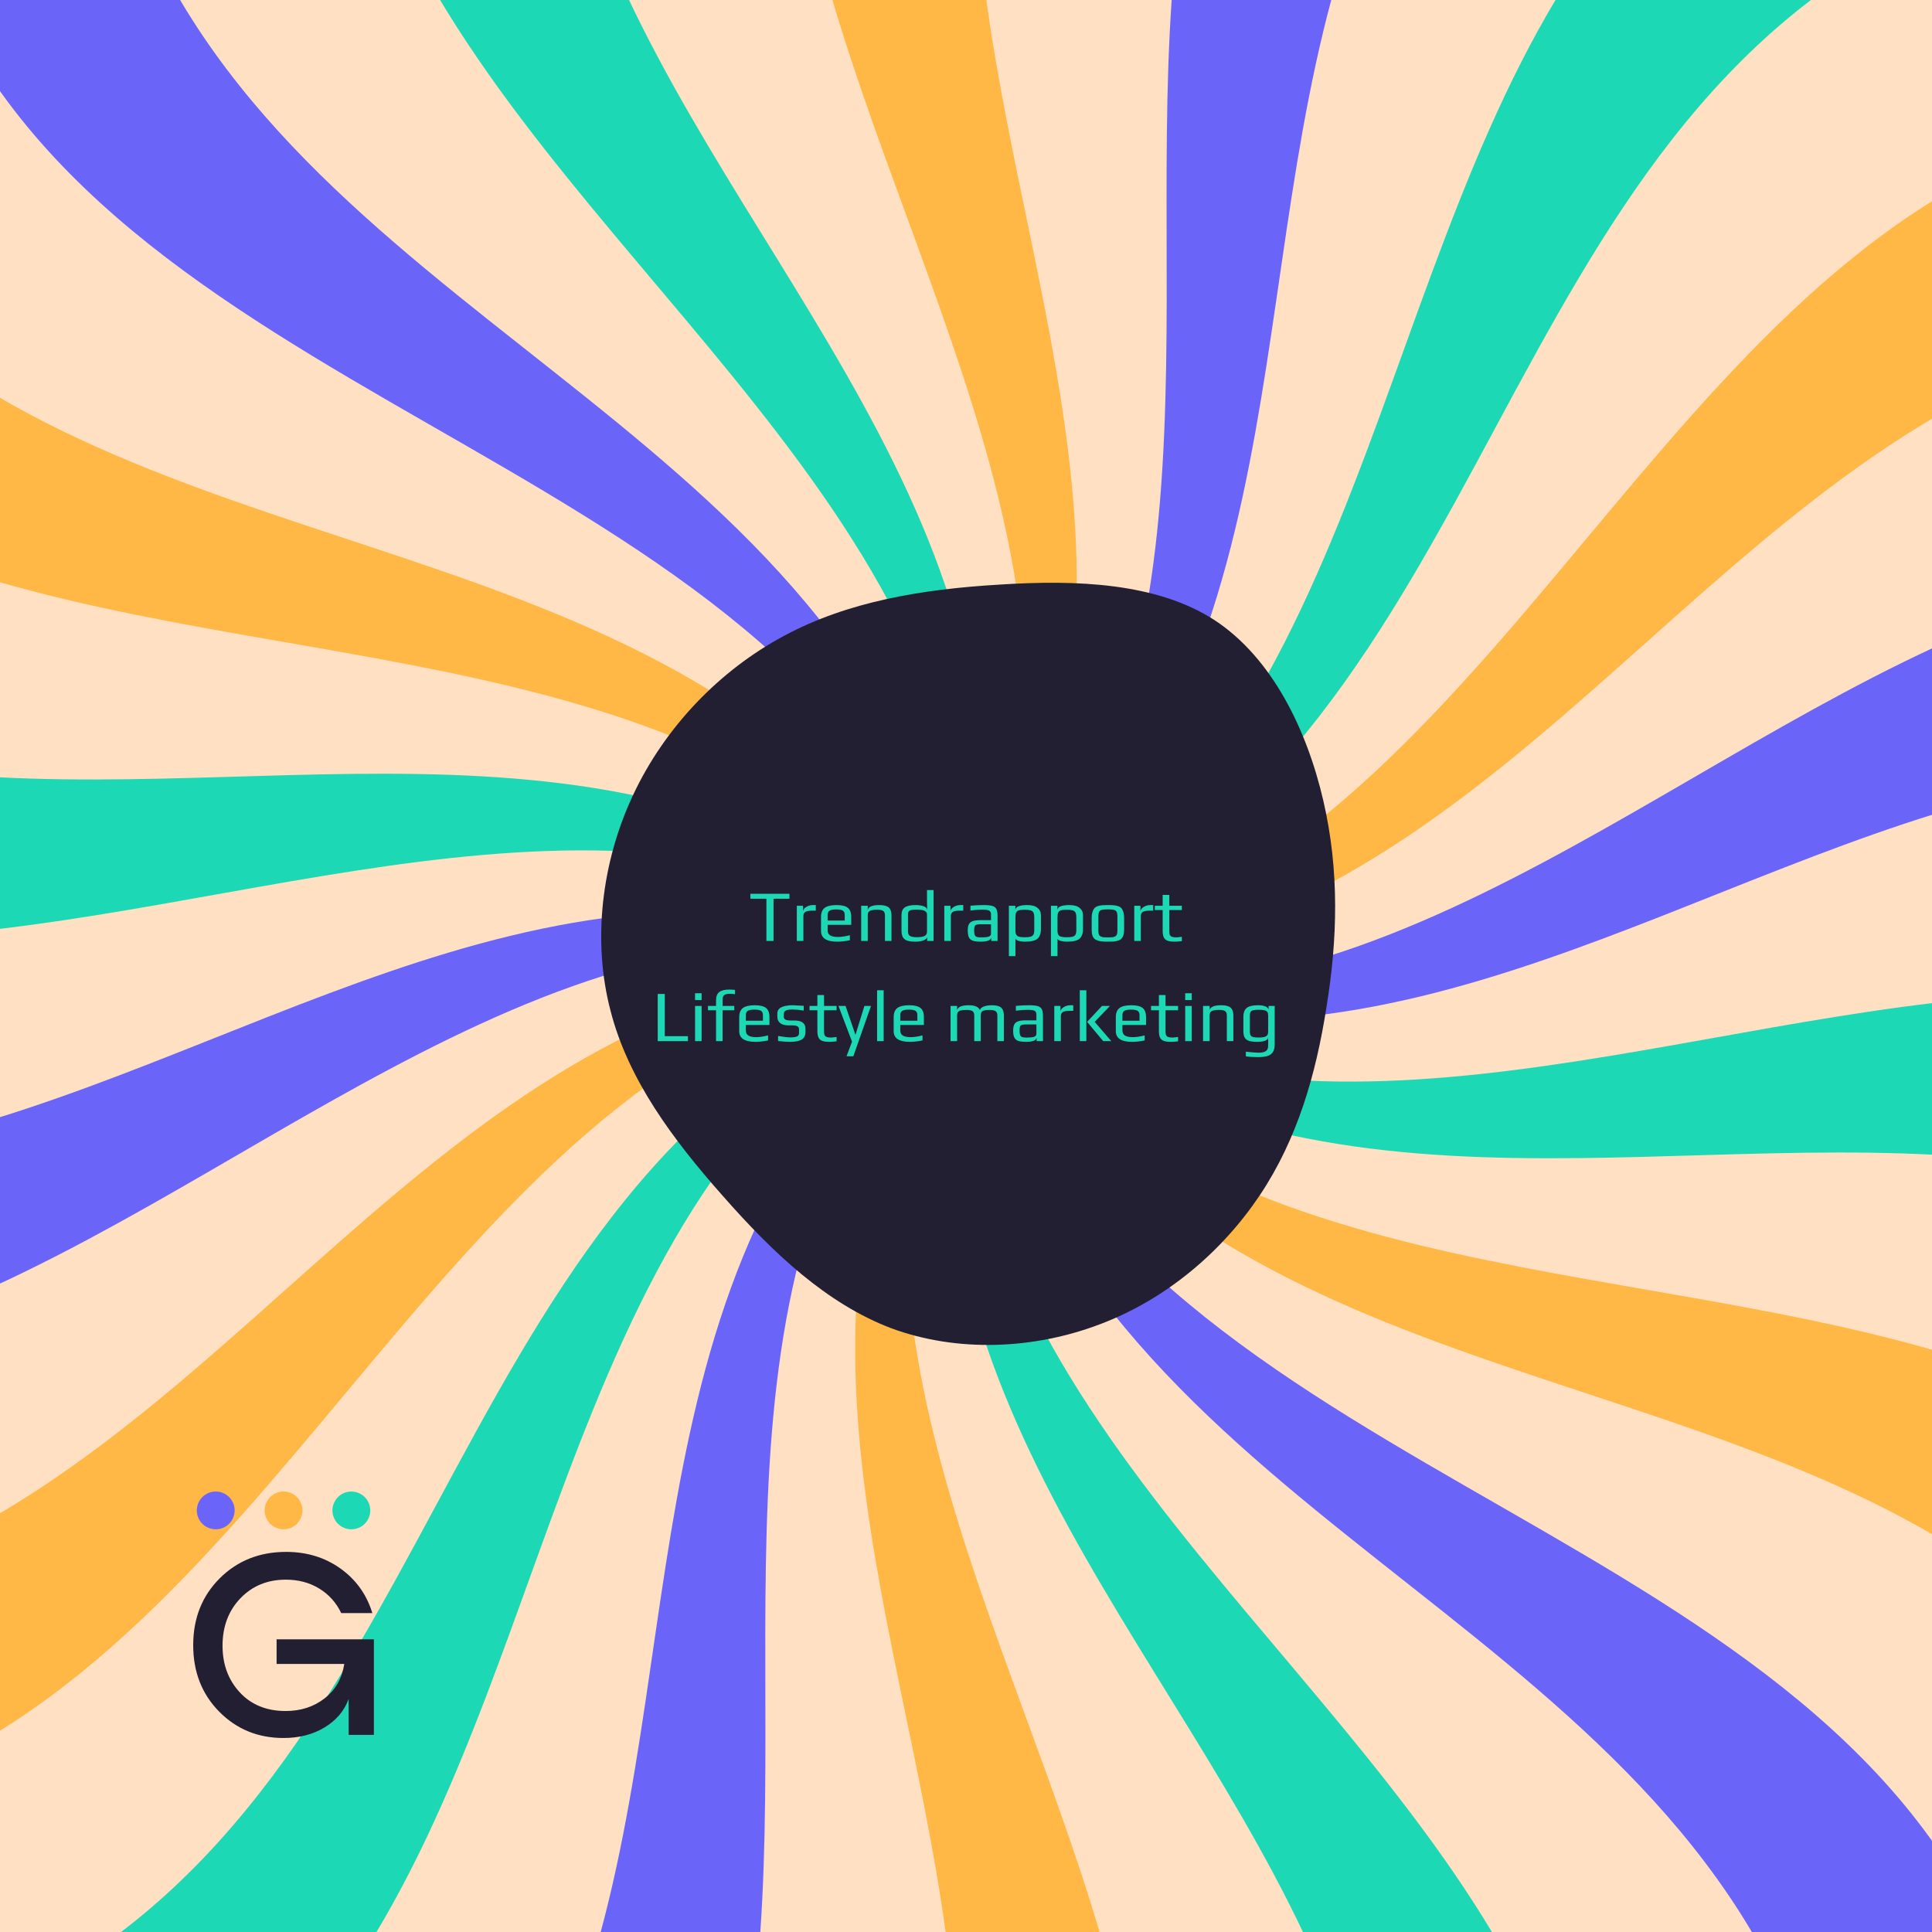 <svg xmlns="http://www.w3.org/2000/svg" xmlns:xlink="http://www.w3.org/1999/xlink" width="1080" zoomAndPan="magnify" viewBox="0 0 810 810" height="1080" preserveAspectRatio="xMidYMid meet" version="1.0"><defs><g/><clipPath id="818f0be1ce"><path d="M 81 650 L 156.75 650 L 156.75 728.746 L 81 728.746 Z M 81 650 " clip-rule="nonzero"/></clipPath><clipPath id="06e49616c6"><path d="M 82 625.246 L 99 625.246 L 99 642 L 82 642 Z M 82 625.246 " clip-rule="nonzero"/></clipPath><clipPath id="7f9ce2aae8"><path d="M 110 625.246 L 127 625.246 L 127 642 L 110 642 Z M 110 625.246 " clip-rule="nonzero"/></clipPath><clipPath id="f624ca7896"><path d="M 139 625.246 L 156 625.246 L 156 642 L 139 642 Z M 139 625.246 " clip-rule="nonzero"/></clipPath></defs><rect x="-81" width="972" fill="#ffffff" y="-81" height="972" fill-opacity="1"/><rect x="-81" width="972" fill="#ffffff" y="-81" height="972" fill-opacity="1"/><rect x="-81" width="972" fill="#ffe0c2" y="-81" height="972" fill-opacity="1"/><path fill="#6a64f9" d="M 562.133 -13.941 C 518.781 128.984 547.621 298.188 405.016 405 C 518.867 296.207 479.082 131.48 492.34 -13.941 Z M 562.133 -13.941 " fill-opacity="1" fill-rule="nonzero"/><path fill="#6a64f9" d="M 317.656 823.938 L 247.863 823.938 C 291.215 681.012 262.375 511.812 404.98 405 C 291.129 513.789 330.914 678.516 317.656 823.938 Z M 317.656 823.938 " fill-opacity="1" fill-rule="nonzero"/><path fill="#1dd8b4" d="M 779.328 -13.941 C 612.926 90.777 619.043 340.266 405.016 405.016 C 570.277 332.473 571.031 121.863 660.922 -13.941 Z M 779.328 -13.941 " fill-opacity="1" fill-rule="nonzero"/><path fill="#1dd8b4" d="M 404.98 404.98 C 239.719 477.523 238.965 688.133 149.078 823.938 L 30.668 823.938 C 197.07 719.219 190.953 469.734 404.98 404.98 Z M 404.98 404.98 " fill-opacity="1" fill-rule="nonzero"/><path fill="#ffb845" d="M 823.938 76.266 L 823.938 167.727 C 682.234 243.254 596.438 415.605 405.016 405.016 C 600.609 392.363 669.566 160.336 823.938 76.266 Z M 823.938 76.266 " fill-opacity="1" fill-rule="nonzero"/><path fill="#ffb845" d="M 404.98 404.98 C 209.387 417.633 140.43 649.66 -13.941 733.73 L -13.941 642.27 C 127.762 566.742 213.559 394.391 404.98 404.98 Z M 404.98 404.98 " fill-opacity="1" fill-rule="nonzero"/><path fill="#6a64f9" d="M 823.938 265.594 L 823.938 337.449 C 687.195 376.375 560.34 471.477 405.016 405.016 C 560.895 450.578 686.559 324.914 823.938 265.594 Z M 823.938 265.594 " fill-opacity="1" fill-rule="nonzero"/><path fill="#6a64f9" d="M 404.98 404.98 C 249.102 359.418 123.438 485.082 -13.941 544.406 L -13.941 472.547 C 122.801 433.621 249.656 338.52 404.98 404.98 Z M 404.98 404.98 " fill-opacity="1" fill-rule="nonzero"/><path fill="#1dd8b4" d="M 823.938 419.059 L 823.938 484.98 C 681.5 474.141 528.871 521.195 405.016 405.016 C 529.375 496.359 680.996 433.117 823.938 419.059 Z M 823.938 419.059 " fill-opacity="1" fill-rule="nonzero"/><path fill="#1dd8b4" d="M 404.98 404.98 C 280.625 313.637 129 376.879 -13.941 390.938 L -13.941 325.016 C 128.5 335.855 281.125 288.801 404.98 404.98 Z M 404.98 404.98 " fill-opacity="1" fill-rule="nonzero"/><path fill="#ffb845" d="M 823.938 570.094 L 823.938 651.688 C 687.449 563.977 492.355 577.77 404.98 405.016 C 496.879 542.777 679.152 523.977 823.938 570.094 Z M 823.938 570.094 " fill-opacity="1" fill-rule="nonzero"/><path fill="#ffb845" d="M 405.016 404.98 C 313.117 267.219 130.844 286.02 -13.941 239.902 L -13.941 158.309 C 122.551 246.02 317.641 232.227 405.016 404.98 Z M 405.016 404.98 " fill-opacity="1" fill-rule="nonzero"/><path fill="#6a64f9" d="M 823.938 793.641 L 823.938 823.938 L 742.195 823.938 C 657.754 660.82 430.453 617.602 404.98 405.016 C 454.918 609.844 729.324 626.301 823.938 793.641 Z M 823.938 793.641 " fill-opacity="1" fill-rule="nonzero"/><path fill="#6a64f9" d="M 405.016 404.98 C 355.078 200.152 80.672 183.699 -13.941 16.355 L -13.941 -13.941 L 67.801 -13.941 C 152.242 149.176 379.543 192.395 405.016 404.98 Z M 405.016 404.98 " fill-opacity="1" fill-rule="nonzero"/><path fill="#1dd8b4" d="M 633.488 823.938 L 552.617 823.938 C 493.344 687.949 364.695 577.234 404.98 405.016 C 385.742 579.379 557.141 684.363 633.488 823.938 Z M 633.488 823.938 " fill-opacity="1" fill-rule="nonzero"/><path fill="#1dd8b4" d="M 405.016 404.98 C 424.254 230.617 252.855 125.633 176.508 -13.941 L 257.383 -13.941 C 316.652 122.047 445.301 232.766 405.016 404.98 Z M 405.016 404.98 " fill-opacity="1" fill-rule="nonzero"/><path fill="#ffb845" d="M 464.973 823.938 L 398.195 823.938 C 382.391 684.297 313.703 544.656 404.98 405.016 C 335.973 544.656 426.918 684.297 464.973 823.938 Z M 464.973 823.938 " fill-opacity="1" fill-rule="nonzero"/><path fill="#ffb845" d="M 405.016 404.98 C 474.023 265.34 383.078 125.699 345.023 -13.941 L 411.801 -13.941 C 427.605 125.699 496.293 265.34 405.016 404.98 Z M 405.016 404.98 " fill-opacity="1" fill-rule="nonzero"/><path fill="#221f33" d="M 509.125 259.941 C 533.301 275.742 547.961 306.012 554.812 335.707 C 561.664 365.215 560.715 394.148 556.145 422.133 C 551.766 450.309 543.961 477.527 528.16 501.133 C 512.363 524.738 488.945 544.727 461.152 555.199 C 433.168 565.859 401.188 567 373.777 556.91 C 346.555 546.633 323.902 525.121 303.152 501.516 C 282.402 478.102 263.363 452.781 255.941 423.656 C 248.324 394.531 252.133 361.598 265.457 333.234 C 278.785 304.867 301.629 281.074 328.66 266.605 C 355.5 252.137 386.723 246.996 419.082 245.094 C 451.445 243 484.949 244.332 509.125 259.941 Z M 509.125 259.941 " fill-opacity="1" fill-rule="nonzero"/><g clip-path="url(#818f0be1ce)"><path fill="#221f33" d="M 115.961 687.281 L 115.961 697.625 L 144.344 697.625 C 143.402 703.66 140.676 708.453 136.141 712.008 C 131.609 715.566 126.141 717.348 119.742 717.348 C 111.754 717.348 105.344 714.738 100.531 709.531 C 95.707 704.32 93.301 697.797 93.301 689.973 C 93.301 681.926 95.801 675.297 100.797 670.09 C 105.801 664.879 112.148 662.277 119.848 662.277 C 125.094 662.277 129.758 663.512 133.82 665.992 C 137.879 668.473 140.965 671.902 143.051 676.285 L 156.105 676.285 C 153.727 668.52 149.285 662.309 142.777 657.637 C 136.262 652.973 128.656 650.637 119.953 650.637 C 108.805 650.637 99.527 654.336 92.109 661.73 C 84.699 669.133 81 678.477 81 689.75 C 81 700.961 84.637 710.25 91.895 717.613 C 99.164 724.977 108.152 728.664 118.875 728.664 C 125.496 728.664 131.254 727.168 136.141 724.188 C 141.031 721.207 144.379 717.234 146.172 712.273 L 146.172 727.367 L 156.75 727.367 L 156.75 687.281 Z M 115.961 687.281 " fill-opacity="1" fill-rule="nonzero"/></g><g clip-path="url(#06e49616c6)"><path fill="#6a64f9" d="M 98.379 633.25 C 98.379 633.77 98.328 634.285 98.227 634.793 C 98.125 635.305 97.973 635.801 97.773 636.281 C 97.574 636.762 97.332 637.219 97.043 637.648 C 96.75 638.082 96.422 638.484 96.055 638.852 C 95.688 639.219 95.285 639.547 94.852 639.836 C 94.418 640.125 93.961 640.367 93.48 640.566 C 93 640.766 92.504 640.918 91.992 641.02 C 91.484 641.121 90.969 641.172 90.445 641.172 C 89.926 641.172 89.41 641.121 88.898 641.02 C 88.387 640.918 87.891 640.766 87.41 640.566 C 86.93 640.367 86.473 640.125 86.039 639.836 C 85.605 639.547 85.207 639.219 84.836 638.852 C 84.469 638.484 84.141 638.082 83.852 637.648 C 83.562 637.219 83.316 636.762 83.117 636.281 C 82.918 635.801 82.77 635.305 82.668 634.793 C 82.566 634.285 82.516 633.77 82.516 633.25 C 82.516 632.73 82.566 632.215 82.668 631.703 C 82.77 631.195 82.918 630.699 83.117 630.219 C 83.316 629.738 83.562 629.281 83.852 628.848 C 84.141 628.414 84.469 628.016 84.836 627.648 C 85.207 627.281 85.605 626.953 86.039 626.664 C 86.473 626.375 86.93 626.129 87.41 625.93 C 87.891 625.73 88.387 625.582 88.898 625.48 C 89.41 625.379 89.926 625.328 90.445 625.328 C 90.969 625.328 91.484 625.379 91.992 625.48 C 92.504 625.582 93 625.73 93.48 625.93 C 93.961 626.129 94.418 626.375 94.852 626.664 C 95.285 626.953 95.688 627.281 96.055 627.648 C 96.422 628.016 96.75 628.414 97.043 628.848 C 97.332 629.281 97.574 629.738 97.773 630.219 C 97.973 630.699 98.125 631.195 98.227 631.703 C 98.328 632.215 98.379 632.73 98.379 633.25 Z M 98.379 633.25 " fill-opacity="1" fill-rule="nonzero"/></g><g clip-path="url(#7f9ce2aae8)"><path fill="#ffb845" d="M 126.805 633.25 C 126.805 633.77 126.754 634.285 126.652 634.793 C 126.551 635.305 126.402 635.801 126.203 636.281 C 126.004 636.762 125.758 637.219 125.469 637.648 C 125.18 638.082 124.852 638.484 124.484 638.852 C 124.113 639.219 123.715 639.547 123.281 639.836 C 122.848 640.125 122.391 640.367 121.91 640.566 C 121.43 640.766 120.934 640.918 120.422 641.02 C 119.91 641.121 119.395 641.172 118.875 641.172 C 118.355 641.172 117.84 641.121 117.328 641.02 C 116.816 640.918 116.32 640.766 115.84 640.566 C 115.359 640.367 114.902 640.125 114.469 639.836 C 114.035 639.547 113.633 639.219 113.266 638.852 C 112.898 638.484 112.57 638.082 112.281 637.648 C 111.992 637.219 111.746 636.762 111.547 636.281 C 111.348 635.801 111.195 635.305 111.094 634.793 C 110.992 634.285 110.941 633.77 110.941 633.25 C 110.941 632.73 110.992 632.215 111.094 631.703 C 111.195 631.195 111.348 630.699 111.547 630.219 C 111.746 629.738 111.992 629.281 112.281 628.848 C 112.57 628.414 112.898 628.016 113.266 627.648 C 113.633 627.281 114.035 626.953 114.469 626.664 C 114.902 626.375 115.359 626.129 115.84 625.93 C 116.32 625.73 116.816 625.582 117.328 625.48 C 117.84 625.379 118.355 625.328 118.875 625.328 C 119.395 625.328 119.91 625.379 120.422 625.48 C 120.934 625.582 121.43 625.73 121.91 625.93 C 122.391 626.129 122.848 626.375 123.281 626.664 C 123.715 626.953 124.113 627.281 124.484 627.648 C 124.852 628.016 125.18 628.414 125.469 628.848 C 125.758 629.281 126.004 629.738 126.203 630.219 C 126.402 630.699 126.551 631.195 126.652 631.703 C 126.754 632.215 126.805 632.73 126.805 633.25 Z M 126.805 633.25 " fill-opacity="1" fill-rule="nonzero"/></g><g clip-path="url(#f624ca7896)"><path fill="#1dd8b4" d="M 155.234 633.25 C 155.234 633.77 155.184 634.285 155.082 634.793 C 154.98 635.305 154.832 635.801 154.633 636.281 C 154.434 636.762 154.188 637.219 153.898 637.648 C 153.609 638.082 153.281 638.484 152.914 638.852 C 152.543 639.219 152.145 639.547 151.711 639.836 C 151.277 640.125 150.82 640.367 150.34 640.566 C 149.859 640.766 149.363 640.918 148.852 641.02 C 148.34 641.121 147.824 641.172 147.305 641.172 C 146.781 641.172 146.266 641.121 145.758 641.02 C 145.246 640.918 144.75 640.766 144.27 640.566 C 143.789 640.367 143.332 640.125 142.898 639.836 C 142.465 639.547 142.062 639.219 141.695 638.852 C 141.328 638.484 141 638.082 140.707 637.648 C 140.418 637.219 140.176 636.762 139.977 636.281 C 139.777 635.801 139.625 635.305 139.523 634.793 C 139.422 634.285 139.371 633.77 139.371 633.25 C 139.371 632.73 139.422 632.215 139.523 631.703 C 139.625 631.195 139.777 630.699 139.977 630.219 C 140.176 629.738 140.418 629.281 140.707 628.848 C 141 628.414 141.328 628.016 141.695 627.648 C 142.062 627.281 142.465 626.953 142.898 626.664 C 143.332 626.375 143.789 626.129 144.27 625.93 C 144.75 625.73 145.246 625.582 145.758 625.48 C 146.266 625.379 146.781 625.328 147.305 625.328 C 147.824 625.328 148.34 625.379 148.852 625.48 C 149.363 625.582 149.859 625.73 150.34 625.93 C 150.82 626.129 151.277 626.375 151.711 626.664 C 152.145 626.953 152.543 627.281 152.914 627.648 C 153.281 628.016 153.609 628.414 153.898 628.848 C 154.188 629.281 154.434 629.738 154.633 630.219 C 154.832 630.699 154.98 631.195 155.082 631.703 C 155.184 632.215 155.234 632.73 155.234 633.25 Z M 155.234 633.25 " fill-opacity="1" fill-rule="nonzero"/></g><g fill="#1dd8b4" fill-opacity="1"><g transform="translate(313.879, 394.5)"><g><path d="M 7.438 -17.703 L 0.734 -17.703 L 0.734 -19.781 L 17.094 -19.781 L 17.094 -17.703 L 10.422 -17.703 L 10.422 0 L 7.438 0 Z M 7.438 -17.703 "/></g></g></g><g fill="#1dd8b4" fill-opacity="1"><g transform="translate(331.696, 394.5)"><g><path d="M 2.375 -14.75 L 4.969 -14.75 L 4.969 -12.344 C 4.969 -12.812 5.172 -13.254 5.578 -13.672 C 5.984 -14.086 6.5 -14.422 7.125 -14.672 C 7.758 -14.922 8.379 -15.047 8.984 -15.047 L 10.328 -15.047 L 10.328 -12.703 L 8.812 -12.703 C 7.508 -12.703 6.566 -12.535 5.984 -12.203 C 5.41 -11.867 5.125 -11.266 5.125 -10.391 L 5.125 0 L 2.375 0 Z M 2.375 -14.75 "/></g></g></g><g fill="#1dd8b4" fill-opacity="1"><g transform="translate(342.386, 394.5)"><g><path d="M 8.594 0.297 C 4.082 0.297 1.828 -1.203 1.828 -4.203 L 1.828 -10.031 C 1.828 -11.812 2.336 -13.094 3.359 -13.875 C 4.391 -14.656 6.051 -15.047 8.344 -15.047 C 10.52 -15.047 12.086 -14.672 13.047 -13.922 C 14.016 -13.172 14.5 -11.875 14.5 -10.031 L 14.5 -6.766 L 4.594 -6.766 L 4.594 -4.547 C 4.594 -3.523 4.945 -2.789 5.656 -2.344 C 6.375 -1.895 7.473 -1.672 8.953 -1.672 C 10.359 -1.672 12.016 -1.914 13.922 -2.406 L 13.922 -0.297 C 12.055 0.098 10.281 0.297 8.594 0.297 Z M 11.766 -8.562 L 11.766 -10.875 C 11.766 -11.77 11.492 -12.383 10.953 -12.719 C 10.41 -13.051 9.492 -13.219 8.203 -13.219 C 6.941 -13.219 6.023 -13.051 5.453 -12.719 C 4.879 -12.383 4.594 -11.77 4.594 -10.875 L 4.594 -8.562 Z M 11.766 -8.562 "/></g></g></g><g fill="#1dd8b4" fill-opacity="1"><g transform="translate(358.681, 394.5)"><g><path d="M 2.375 -14.75 L 5.125 -14.75 L 5.125 -12.953 C 5.406 -14.348 7.02 -15.047 9.969 -15.047 C 11.852 -15.047 13.176 -14.707 13.938 -14.031 C 14.695 -13.352 15.078 -12.281 15.078 -10.812 L 15.078 0 L 12.344 0 L 12.344 -10.656 C 12.344 -11.051 12.312 -11.367 12.25 -11.609 C 12.188 -11.848 12.062 -12.094 11.875 -12.344 C 11.469 -12.844 10.566 -13.094 9.172 -13.094 C 8.098 -13.094 7.27 -13.016 6.688 -12.859 C 6.102 -12.711 5.695 -12.469 5.469 -12.125 C 5.238 -11.781 5.125 -11.289 5.125 -10.656 L 5.125 0 L 2.375 0 Z M 2.375 -14.75 "/></g></g></g><g fill="#1dd8b4" fill-opacity="1"><g transform="translate(376.133, 394.5)"><g><path d="M 7.641 0.297 C 6.18 0.297 5.035 0.148 4.203 -0.141 C 3.367 -0.43 2.766 -0.91 2.391 -1.578 C 2.016 -2.254 1.828 -3.191 1.828 -4.391 L 1.828 -10.875 C 1.828 -12.352 2.285 -13.414 3.203 -14.062 C 4.129 -14.719 5.66 -15.047 7.797 -15.047 C 9.078 -15.047 10.176 -14.883 11.094 -14.562 C 12.02 -14.238 12.492 -13.77 12.516 -13.156 L 12.578 -13.156 L 12.516 -16.906 L 12.516 -21.328 L 15.266 -21.328 L 15.266 0 L 12.578 0 L 12.578 -1.734 C 12.578 -1.18 12.141 -0.711 11.266 -0.328 C 10.398 0.086 9.191 0.297 7.641 0.297 Z M 8.219 -1.578 C 9.75 -1.578 10.848 -1.75 11.516 -2.094 C 12.18 -2.445 12.516 -3.039 12.516 -3.875 L 12.516 -11.156 C 12.516 -12.469 11.164 -13.125 8.469 -13.125 C 6.844 -13.125 5.785 -13.004 5.297 -12.766 C 4.797 -12.523 4.547 -11.988 4.547 -11.156 L 4.547 -3.875 C 4.547 -3.039 4.82 -2.445 5.375 -2.094 C 5.938 -1.75 6.883 -1.578 8.219 -1.578 Z M 8.219 -1.578 "/></g></g></g><g fill="#1dd8b4" fill-opacity="1"><g transform="translate(393.524, 394.5)"><g><path d="M 2.375 -14.75 L 4.969 -14.75 L 4.969 -12.344 C 4.969 -12.812 5.172 -13.254 5.578 -13.672 C 5.984 -14.086 6.5 -14.422 7.125 -14.672 C 7.758 -14.922 8.379 -15.047 8.984 -15.047 L 10.328 -15.047 L 10.328 -12.703 L 8.812 -12.703 C 7.508 -12.703 6.566 -12.535 5.984 -12.203 C 5.41 -11.867 5.125 -11.266 5.125 -10.391 L 5.125 0 L 2.375 0 Z M 2.375 -14.75 "/></g></g></g><g fill="#1dd8b4" fill-opacity="1"><g transform="translate(404.214, 394.5)"><g><path d="M 6.922 0.297 C 5.516 0.297 4.43 0.164 3.672 -0.094 C 2.91 -0.352 2.359 -0.816 2.016 -1.484 C 1.68 -2.16 1.516 -3.129 1.516 -4.391 C 1.516 -5.504 1.672 -6.367 1.984 -6.984 C 2.305 -7.609 2.848 -8.051 3.609 -8.312 C 4.367 -8.582 5.453 -8.719 6.859 -8.719 L 11.266 -8.719 L 11.266 -11.062 C 11.266 -11.602 11.16 -12.02 10.953 -12.312 C 10.742 -12.613 10.391 -12.82 9.891 -12.938 C 9.391 -13.062 8.66 -13.125 7.703 -13.125 C 6.18 -13.125 4.5 -13.004 2.656 -12.766 L 2.656 -14.781 C 4.664 -14.957 6.484 -15.047 8.109 -15.047 C 9.805 -15.047 11.062 -14.922 11.875 -14.672 C 12.688 -14.422 13.242 -13.977 13.547 -13.344 C 13.859 -12.719 14.016 -11.742 14.016 -10.422 L 14.016 0 L 11.359 0 L 11.359 -1.406 C 11.141 -0.27 9.66 0.297 6.922 0.297 Z M 7.375 -1.5 C 8.363 -1.5 9.207 -1.566 9.906 -1.703 C 10.812 -1.891 11.266 -2.316 11.266 -2.984 L 11.266 -7 L 7.031 -7 C 6.164 -7 5.535 -6.93 5.141 -6.797 C 4.754 -6.672 4.5 -6.426 4.375 -6.062 C 4.258 -5.695 4.203 -5.109 4.203 -4.297 C 4.203 -3.566 4.27 -3.004 4.406 -2.609 C 4.551 -2.211 4.805 -1.926 5.172 -1.75 C 5.547 -1.582 6.098 -1.5 6.828 -1.5 Z M 7.375 -1.5 "/></g></g></g><g fill="#1dd8b4" fill-opacity="1"><g transform="translate(420.6, 394.5)"><g><path d="M 2.375 -14.75 L 5.094 -14.75 L 5.094 -13.156 L 5.125 -13.156 C 5.344 -14.414 7.016 -15.047 10.141 -15.047 C 12.016 -15.047 13.426 -14.656 14.375 -13.875 C 15.332 -13.094 15.812 -12.094 15.812 -10.875 L 15.812 -4.812 C 15.812 -3.938 15.68 -3.172 15.422 -2.516 C 15.172 -1.867 14.844 -1.363 14.438 -1 C 14.07 -0.656 13.566 -0.379 12.922 -0.172 C 12.285 0.023 11.656 0.156 11.031 0.219 C 10.457 0.27 9.766 0.297 8.953 0.297 C 8.055 0.297 7.238 0.191 6.5 -0.016 C 5.758 -0.223 5.301 -0.531 5.125 -0.938 L 5.125 6.344 L 2.375 6.344 Z M 9.016 -1.547 C 10.078 -1.547 10.883 -1.625 11.438 -1.781 C 12 -1.938 12.398 -2.219 12.641 -2.625 C 12.891 -3.031 13.016 -3.648 13.016 -4.484 L 13.016 -9.906 C 13.016 -10.812 12.891 -11.488 12.641 -11.938 C 12.398 -12.383 12 -12.688 11.438 -12.844 C 10.883 -13 10.066 -13.078 8.984 -13.078 C 7.91 -13.078 7.109 -13 6.578 -12.844 C 6.047 -12.688 5.672 -12.391 5.453 -11.953 C 5.234 -11.516 5.125 -10.832 5.125 -9.906 L 5.125 -4.484 C 5.125 -3.648 5.238 -3.031 5.469 -2.625 C 5.695 -2.219 6.086 -1.938 6.641 -1.781 C 7.191 -1.625 7.984 -1.547 9.016 -1.547 Z M 9.016 -1.547 "/></g></g></g><g fill="#1dd8b4" fill-opacity="1"><g transform="translate(438.235, 394.5)"><g><path d="M 2.375 -14.75 L 5.094 -14.75 L 5.094 -13.156 L 5.125 -13.156 C 5.344 -14.414 7.016 -15.047 10.141 -15.047 C 12.016 -15.047 13.426 -14.656 14.375 -13.875 C 15.332 -13.094 15.812 -12.094 15.812 -10.875 L 15.812 -4.812 C 15.812 -3.938 15.68 -3.172 15.422 -2.516 C 15.172 -1.867 14.844 -1.363 14.438 -1 C 14.07 -0.656 13.566 -0.379 12.922 -0.172 C 12.285 0.023 11.656 0.156 11.031 0.219 C 10.457 0.27 9.766 0.297 8.953 0.297 C 8.055 0.297 7.238 0.191 6.5 -0.016 C 5.758 -0.223 5.301 -0.531 5.125 -0.938 L 5.125 6.344 L 2.375 6.344 Z M 9.016 -1.547 C 10.078 -1.547 10.883 -1.625 11.438 -1.781 C 12 -1.938 12.398 -2.219 12.641 -2.625 C 12.891 -3.031 13.016 -3.648 13.016 -4.484 L 13.016 -9.906 C 13.016 -10.812 12.891 -11.488 12.641 -11.938 C 12.398 -12.383 12 -12.688 11.438 -12.844 C 10.883 -13 10.066 -13.078 8.984 -13.078 C 7.91 -13.078 7.109 -13 6.578 -12.844 C 6.047 -12.688 5.672 -12.391 5.453 -11.953 C 5.234 -11.516 5.125 -10.832 5.125 -9.906 L 5.125 -4.484 C 5.125 -3.648 5.238 -3.031 5.469 -2.625 C 5.695 -2.219 6.086 -1.938 6.641 -1.781 C 7.191 -1.625 7.984 -1.547 9.016 -1.547 Z M 9.016 -1.547 "/></g></g></g><g fill="#1dd8b4" fill-opacity="1"><g transform="translate(455.869, 394.5)"><g><path d="M 8.625 0.297 C 7.32 0.297 6.344 0.25 5.688 0.156 C 5.039 0.07 4.395 -0.117 3.75 -0.422 C 3.07 -0.734 2.582 -1.227 2.281 -1.906 C 1.977 -2.582 1.828 -3.5 1.828 -4.656 L 1.828 -9.781 C 1.828 -10.695 1.938 -11.5 2.156 -12.188 C 2.383 -12.875 2.68 -13.41 3.047 -13.797 C 3.348 -14.141 3.805 -14.41 4.422 -14.609 C 5.047 -14.805 5.688 -14.93 6.344 -14.984 C 7.07 -15.023 7.832 -15.047 8.625 -15.047 C 9.676 -15.047 10.473 -15.02 11.016 -14.969 C 11.555 -14.926 12.129 -14.82 12.734 -14.656 C 13.367 -14.469 13.859 -14.191 14.203 -13.828 C 14.547 -13.461 14.836 -12.938 15.078 -12.25 C 15.305 -11.539 15.422 -10.719 15.422 -9.781 L 15.422 -4.656 C 15.422 -2.938 15.023 -1.68 14.234 -0.891 C 13.898 -0.555 13.426 -0.297 12.812 -0.109 C 12.207 0.066 11.582 0.188 10.938 0.25 C 10.164 0.281 9.395 0.297 8.625 0.297 Z M 8.625 -1.5 C 9.477 -1.5 10.098 -1.516 10.484 -1.547 C 10.867 -1.586 11.242 -1.703 11.609 -1.891 C 11.973 -2.047 12.227 -2.312 12.375 -2.688 C 12.531 -3.07 12.609 -3.598 12.609 -4.266 L 12.609 -10.234 C 12.609 -11.148 12.492 -11.816 12.266 -12.234 C 12.047 -12.648 11.664 -12.922 11.125 -13.047 C 10.594 -13.18 9.758 -13.25 8.625 -13.25 C 7.488 -13.25 6.648 -13.18 6.109 -13.047 C 5.566 -12.922 5.18 -12.648 4.953 -12.234 C 4.734 -11.816 4.625 -11.148 4.625 -10.234 L 4.625 -4.266 C 4.625 -3.598 4.703 -3.07 4.859 -2.688 C 5.016 -2.312 5.273 -2.047 5.641 -1.891 C 6.004 -1.703 6.379 -1.586 6.766 -1.547 C 7.148 -1.516 7.77 -1.5 8.625 -1.5 Z M 8.625 -1.5 "/></g></g></g><g fill="#1dd8b4" fill-opacity="1"><g transform="translate(473.169, 394.5)"><g><path d="M 2.375 -14.75 L 4.969 -14.75 L 4.969 -12.344 C 4.969 -12.812 5.172 -13.254 5.578 -13.672 C 5.984 -14.086 6.5 -14.422 7.125 -14.672 C 7.758 -14.922 8.379 -15.047 8.984 -15.047 L 10.328 -15.047 L 10.328 -12.703 L 8.812 -12.703 C 7.508 -12.703 6.566 -12.535 5.984 -12.203 C 5.41 -11.867 5.125 -11.266 5.125 -10.391 L 5.125 0 L 2.375 0 Z M 2.375 -14.75 "/></g></g></g><g fill="#1dd8b4" fill-opacity="1"><g transform="translate(483.859, 394.5)"><g><path d="M 8.562 0.297 C 7.301 0.297 6.316 0.16 5.609 -0.109 C 4.898 -0.379 4.383 -0.844 4.062 -1.5 C 3.75 -2.164 3.594 -3.098 3.594 -4.297 L 3.594 -12.953 L 0.297 -12.953 L 0.297 -14.75 L 3.594 -14.75 L 3.594 -19.312 L 6.375 -19.312 L 6.375 -14.75 L 11.641 -14.75 L 11.641 -12.953 L 6.375 -12.953 L 6.375 -4.141 C 6.375 -3.41 6.457 -2.863 6.625 -2.5 C 6.801 -2.133 7.109 -1.875 7.547 -1.719 C 7.984 -1.57 8.613 -1.5 9.438 -1.5 C 9.707 -1.5 10.441 -1.578 11.641 -1.734 L 11.641 0.062 C 10.598 0.219 9.57 0.297 8.562 0.297 Z M 8.562 0.297 "/></g></g></g><g fill="#1dd8b4" fill-opacity="1"><g transform="translate(273.191, 436.5)"><g><path d="M 2.562 -19.781 L 5.516 -19.781 L 5.516 -2.078 L 15.234 -2.078 L 15.234 0 L 2.562 0 Z M 2.562 -19.781 "/></g></g></g><g fill="#1dd8b4" fill-opacity="1"><g transform="translate(289.029, 436.5)"><g><path d="M 2.375 -20.078 L 5.125 -20.078 L 5.125 -17.219 L 2.375 -17.219 Z M 2.375 -14.75 L 5.125 -14.75 L 5.125 0 L 2.375 0 Z M 2.375 -14.75 "/></g></g></g><g fill="#1dd8b4" fill-opacity="1"><g transform="translate(296.521, 436.5)"><g><path d="M 3.688 -12.953 L 0.297 -12.953 L 0.297 -14.75 L 3.688 -14.75 L 3.688 -17.125 C 3.688 -18.727 4.133 -19.879 5.031 -20.578 C 5.938 -21.273 7.316 -21.625 9.172 -21.625 C 9.859 -21.625 10.68 -21.578 11.641 -21.484 L 11.641 -19.688 C 10.867 -19.781 10.078 -19.828 9.266 -19.828 C 8.242 -19.828 7.516 -19.645 7.078 -19.281 C 6.641 -18.914 6.422 -18.258 6.422 -17.312 L 6.422 -14.75 L 11.328 -14.75 L 11.328 -12.953 L 6.422 -12.953 L 6.422 0 L 3.688 0 Z M 3.688 -12.953 "/></g></g></g><g fill="#1dd8b4" fill-opacity="1"><g transform="translate(308.095, 436.5)"><g><path d="M 8.594 0.297 C 4.082 0.297 1.828 -1.203 1.828 -4.203 L 1.828 -10.031 C 1.828 -11.812 2.336 -13.094 3.359 -13.875 C 4.391 -14.656 6.051 -15.047 8.344 -15.047 C 10.52 -15.047 12.086 -14.672 13.047 -13.922 C 14.016 -13.172 14.5 -11.875 14.5 -10.031 L 14.5 -6.766 L 4.594 -6.766 L 4.594 -4.547 C 4.594 -3.523 4.945 -2.789 5.656 -2.344 C 6.375 -1.895 7.473 -1.672 8.953 -1.672 C 10.359 -1.672 12.016 -1.914 13.922 -2.406 L 13.922 -0.297 C 12.055 0.098 10.281 0.297 8.594 0.297 Z M 11.766 -8.562 L 11.766 -10.875 C 11.766 -11.77 11.492 -12.383 10.953 -12.719 C 10.41 -13.051 9.492 -13.219 8.203 -13.219 C 6.941 -13.219 6.023 -13.051 5.453 -12.719 C 4.879 -12.383 4.594 -11.77 4.594 -10.875 L 4.594 -8.562 Z M 11.766 -8.562 "/></g></g></g><g fill="#1dd8b4" fill-opacity="1"><g transform="translate(324.389, 436.5)"><g><path d="M 6.891 0.297 C 5.328 0.297 3.641 0.176 1.828 -0.062 L 1.828 -2.156 C 4.203 -1.77 5.91 -1.578 6.953 -1.578 C 8.242 -1.578 9.176 -1.703 9.75 -1.953 C 10.32 -2.211 10.609 -2.688 10.609 -3.375 L 10.609 -4.875 C 10.609 -5.5 10.395 -5.941 9.969 -6.203 C 9.539 -6.473 8.848 -6.609 7.891 -6.609 L 6.219 -6.609 C 4.695 -6.609 3.531 -6.922 2.719 -7.547 C 1.914 -8.18 1.516 -9.066 1.516 -10.203 L 1.516 -11.578 C 1.516 -13.891 3.711 -15.047 8.109 -15.047 C 8.43 -15.047 9.922 -14.969 12.578 -14.812 L 12.578 -12.828 C 10.773 -13.109 9.242 -13.25 7.984 -13.25 C 6.535 -13.25 5.551 -13.109 5.031 -12.828 C 4.5 -12.547 4.234 -12.066 4.234 -11.391 L 4.234 -10.141 C 4.234 -9.148 5.141 -8.656 6.953 -8.656 L 8.656 -8.656 C 11.758 -8.656 13.312 -7.492 13.312 -5.172 L 13.312 -3.906 C 13.312 -2.375 12.781 -1.289 11.719 -0.656 C 10.664 -0.02 9.055 0.297 6.891 0.297 Z M 6.891 0.297 "/></g></g></g><g fill="#1dd8b4" fill-opacity="1"><g transform="translate(339.1, 436.5)"><g><path d="M 8.562 0.297 C 7.301 0.297 6.316 0.16 5.609 -0.109 C 4.898 -0.379 4.383 -0.844 4.062 -1.5 C 3.75 -2.164 3.594 -3.098 3.594 -4.297 L 3.594 -12.953 L 0.297 -12.953 L 0.297 -14.75 L 3.594 -14.75 L 3.594 -19.312 L 6.375 -19.312 L 6.375 -14.75 L 11.641 -14.75 L 11.641 -12.953 L 6.375 -12.953 L 6.375 -4.141 C 6.375 -3.41 6.457 -2.863 6.625 -2.5 C 6.801 -2.133 7.109 -1.875 7.547 -1.719 C 7.984 -1.57 8.613 -1.5 9.438 -1.5 C 9.707 -1.5 10.441 -1.578 11.641 -1.734 L 11.641 0.062 C 10.598 0.219 9.57 0.297 8.562 0.297 Z M 8.562 0.297 "/></g></g></g><g fill="#1dd8b4" fill-opacity="1"><g transform="translate(351.344, 436.5)"><g><path d="M 5.875 0.219 L 0.188 -14.75 L 3.172 -14.75 L 7.281 -2.719 L 7.344 -2.719 L 11.062 -14.75 L 13.828 -14.75 L 6.422 6.344 L 3.562 6.344 Z M 5.875 0.219 "/></g></g></g><g fill="#1dd8b4" fill-opacity="1"><g transform="translate(365.354, 436.5)"><g><path d="M 2.375 -21.328 L 5.125 -21.328 L 5.125 0 L 2.375 0 Z M 2.375 -21.328 "/></g></g></g><g fill="#1dd8b4" fill-opacity="1"><g transform="translate(372.846, 436.5)"><g><path d="M 8.594 0.297 C 4.082 0.297 1.828 -1.203 1.828 -4.203 L 1.828 -10.031 C 1.828 -11.812 2.336 -13.094 3.359 -13.875 C 4.391 -14.656 6.051 -15.047 8.344 -15.047 C 10.52 -15.047 12.086 -14.672 13.047 -13.922 C 14.016 -13.172 14.5 -11.875 14.5 -10.031 L 14.5 -6.766 L 4.594 -6.766 L 4.594 -4.547 C 4.594 -3.523 4.945 -2.789 5.656 -2.344 C 6.375 -1.895 7.473 -1.672 8.953 -1.672 C 10.359 -1.672 12.016 -1.914 13.922 -2.406 L 13.922 -0.297 C 12.055 0.098 10.281 0.297 8.594 0.297 Z M 11.766 -8.562 L 11.766 -10.875 C 11.766 -11.77 11.492 -12.383 10.953 -12.719 C 10.41 -13.051 9.492 -13.219 8.203 -13.219 C 6.941 -13.219 6.023 -13.051 5.453 -12.719 C 4.879 -12.383 4.594 -11.77 4.594 -10.875 L 4.594 -8.562 Z M 11.766 -8.562 "/></g></g></g><g fill="#1dd8b4" fill-opacity="1"><g transform="translate(389.141, 436.5)"><g/></g></g><g fill="#1dd8b4" fill-opacity="1"><g transform="translate(396.146, 436.5)"><g><path d="M 2.375 -14.75 L 5.125 -14.75 L 5.125 -12.953 C 5.406 -14.348 7.055 -15.047 10.078 -15.047 C 12.535 -15.047 14.07 -14.379 14.688 -13.047 C 14.863 -13.691 15.414 -14.188 16.344 -14.531 C 17.27 -14.875 18.406 -15.047 19.75 -15.047 C 21.57 -15.047 22.859 -14.707 23.609 -14.031 C 24.359 -13.352 24.734 -12.281 24.734 -10.812 L 24.734 0 L 22 0 L 22 -10.641 C 22 -11.023 21.969 -11.336 21.906 -11.578 C 21.844 -11.816 21.723 -12.062 21.547 -12.312 C 21.141 -12.82 20.234 -13.078 18.828 -13.078 C 17.754 -13.078 16.953 -13.004 16.422 -12.859 C 15.891 -12.711 15.523 -12.469 15.328 -12.125 C 15.141 -11.781 15.047 -11.285 15.047 -10.641 L 15.047 0 L 12.312 0 L 12.312 -10.641 C 12.312 -11.023 12.281 -11.336 12.219 -11.578 C 12.156 -11.816 12.035 -12.062 11.859 -12.312 C 11.453 -12.82 10.555 -13.078 9.172 -13.078 C 8.055 -13.078 7.211 -13.004 6.641 -12.859 C 6.066 -12.711 5.672 -12.473 5.453 -12.141 C 5.234 -11.805 5.125 -11.305 5.125 -10.641 L 5.125 0 L 2.375 0 Z M 2.375 -14.75 "/></g></g></g><g fill="#1dd8b4" fill-opacity="1"><g transform="translate(423.253, 436.5)"><g><path d="M 6.922 0.297 C 5.516 0.297 4.43 0.164 3.672 -0.094 C 2.91 -0.352 2.359 -0.816 2.016 -1.484 C 1.68 -2.16 1.516 -3.129 1.516 -4.391 C 1.516 -5.504 1.672 -6.367 1.984 -6.984 C 2.305 -7.609 2.848 -8.051 3.609 -8.312 C 4.367 -8.582 5.453 -8.719 6.859 -8.719 L 11.266 -8.719 L 11.266 -11.062 C 11.266 -11.602 11.16 -12.02 10.953 -12.312 C 10.742 -12.613 10.391 -12.82 9.891 -12.938 C 9.391 -13.062 8.66 -13.125 7.703 -13.125 C 6.18 -13.125 4.5 -13.004 2.656 -12.766 L 2.656 -14.781 C 4.664 -14.957 6.484 -15.047 8.109 -15.047 C 9.805 -15.047 11.062 -14.922 11.875 -14.672 C 12.688 -14.422 13.242 -13.977 13.547 -13.344 C 13.859 -12.719 14.016 -11.742 14.016 -10.422 L 14.016 0 L 11.359 0 L 11.359 -1.406 C 11.141 -0.27 9.66 0.297 6.922 0.297 Z M 7.375 -1.5 C 8.363 -1.5 9.207 -1.566 9.906 -1.703 C 10.812 -1.891 11.266 -2.316 11.266 -2.984 L 11.266 -7 L 7.031 -7 C 6.164 -7 5.535 -6.93 5.141 -6.797 C 4.754 -6.672 4.5 -6.426 4.375 -6.062 C 4.258 -5.695 4.203 -5.109 4.203 -4.297 C 4.203 -3.566 4.27 -3.004 4.406 -2.609 C 4.551 -2.211 4.805 -1.926 5.172 -1.75 C 5.547 -1.582 6.098 -1.5 6.828 -1.5 Z M 7.375 -1.5 "/></g></g></g><g fill="#1dd8b4" fill-opacity="1"><g transform="translate(439.639, 436.5)"><g><path d="M 2.375 -14.75 L 4.969 -14.75 L 4.969 -12.344 C 4.969 -12.812 5.172 -13.254 5.578 -13.672 C 5.984 -14.086 6.5 -14.422 7.125 -14.672 C 7.758 -14.922 8.379 -15.047 8.984 -15.047 L 10.328 -15.047 L 10.328 -12.703 L 8.812 -12.703 C 7.508 -12.703 6.566 -12.535 5.984 -12.203 C 5.41 -11.867 5.125 -11.266 5.125 -10.391 L 5.125 0 L 2.375 0 Z M 2.375 -14.75 "/></g></g></g><g fill="#1dd8b4" fill-opacity="1"><g transform="translate(450.329, 436.5)"><g><path d="M 2.375 -21.328 L 5.125 -21.328 L 5.125 0 L 2.375 0 Z M 5.453 -8.078 L 11.672 -14.75 L 15.016 -14.75 L 8.625 -8.078 L 15.594 0 L 12.188 0 Z M 5.453 -8.078 "/></g></g></g><g fill="#1dd8b4" fill-opacity="1"><g transform="translate(465.984, 436.5)"><g><path d="M 8.594 0.297 C 4.082 0.297 1.828 -1.203 1.828 -4.203 L 1.828 -10.031 C 1.828 -11.812 2.336 -13.094 3.359 -13.875 C 4.391 -14.656 6.051 -15.047 8.344 -15.047 C 10.52 -15.047 12.086 -14.672 13.047 -13.922 C 14.016 -13.172 14.5 -11.875 14.5 -10.031 L 14.5 -6.766 L 4.594 -6.766 L 4.594 -4.547 C 4.594 -3.523 4.945 -2.789 5.656 -2.344 C 6.375 -1.895 7.473 -1.672 8.953 -1.672 C 10.359 -1.672 12.016 -1.914 13.922 -2.406 L 13.922 -0.297 C 12.055 0.098 10.281 0.297 8.594 0.297 Z M 11.766 -8.562 L 11.766 -10.875 C 11.766 -11.77 11.492 -12.383 10.953 -12.719 C 10.41 -13.051 9.492 -13.219 8.203 -13.219 C 6.941 -13.219 6.023 -13.051 5.453 -12.719 C 4.879 -12.383 4.594 -11.77 4.594 -10.875 L 4.594 -8.562 Z M 11.766 -8.562 "/></g></g></g><g fill="#1dd8b4" fill-opacity="1"><g transform="translate(482.279, 436.5)"><g><path d="M 8.562 0.297 C 7.301 0.297 6.316 0.16 5.609 -0.109 C 4.898 -0.379 4.383 -0.844 4.062 -1.5 C 3.75 -2.164 3.594 -3.098 3.594 -4.297 L 3.594 -12.953 L 0.297 -12.953 L 0.297 -14.75 L 3.594 -14.75 L 3.594 -19.312 L 6.375 -19.312 L 6.375 -14.75 L 11.641 -14.75 L 11.641 -12.953 L 6.375 -12.953 L 6.375 -4.141 C 6.375 -3.41 6.457 -2.863 6.625 -2.5 C 6.801 -2.133 7.109 -1.875 7.547 -1.719 C 7.984 -1.57 8.613 -1.5 9.438 -1.5 C 9.707 -1.5 10.441 -1.578 11.641 -1.734 L 11.641 0.062 C 10.598 0.219 9.57 0.297 8.562 0.297 Z M 8.562 0.297 "/></g></g></g><g fill="#1dd8b4" fill-opacity="1"><g transform="translate(494.522, 436.5)"><g><path d="M 2.375 -20.078 L 5.125 -20.078 L 5.125 -17.219 L 2.375 -17.219 Z M 2.375 -14.75 L 5.125 -14.75 L 5.125 0 L 2.375 0 Z M 2.375 -14.75 "/></g></g></g><g fill="#1dd8b4" fill-opacity="1"><g transform="translate(502.015, 436.5)"><g><path d="M 2.375 -14.75 L 5.125 -14.75 L 5.125 -12.953 C 5.406 -14.348 7.02 -15.047 9.969 -15.047 C 11.852 -15.047 13.176 -14.707 13.938 -14.031 C 14.695 -13.352 15.078 -12.281 15.078 -10.812 L 15.078 0 L 12.344 0 L 12.344 -10.656 C 12.344 -11.051 12.312 -11.367 12.25 -11.609 C 12.188 -11.848 12.062 -12.094 11.875 -12.344 C 11.469 -12.844 10.566 -13.094 9.172 -13.094 C 8.098 -13.094 7.27 -13.016 6.688 -12.859 C 6.102 -12.711 5.695 -12.469 5.469 -12.125 C 5.238 -11.781 5.125 -11.289 5.125 -10.656 L 5.125 0 L 2.375 0 Z M 2.375 -14.75 "/></g></g></g><g fill="#1dd8b4" fill-opacity="1"><g transform="translate(519.467, 436.5)"><g><path d="M 7.953 6.703 C 5.941 6.703 4.242 6.594 2.859 6.375 L 2.859 4.422 C 5.297 4.703 7.078 4.844 8.203 4.844 C 9.598 4.844 10.613 4.617 11.25 4.172 C 11.895 3.723 12.219 2.984 12.219 1.953 L 12.219 -1.578 C 12.176 -0.93 11.734 -0.457 10.891 -0.156 C 10.047 0.145 8.984 0.297 7.703 0.297 C 6.18 0.297 5 0.156 4.156 -0.125 C 3.312 -0.406 2.711 -0.867 2.359 -1.516 C 2.004 -2.172 1.828 -3.055 1.828 -4.172 L 1.828 -10.172 C 1.828 -11.922 2.297 -13.172 3.234 -13.922 C 4.18 -14.672 5.734 -15.047 7.891 -15.047 C 10.453 -15.047 11.957 -14.469 12.406 -13.312 L 12.406 -14.75 L 14.953 -14.75 L 14.953 1.406 C 14.953 2.758 14.695 3.82 14.188 4.594 C 13.688 5.375 12.926 5.922 11.906 6.234 C 10.895 6.547 9.578 6.703 7.953 6.703 Z M 8.281 -1.516 C 9.727 -1.516 10.742 -1.688 11.328 -2.031 C 11.922 -2.383 12.219 -3.035 12.219 -3.984 L 12.219 -10.656 C 12.219 -11.332 12.109 -11.844 11.891 -12.188 C 11.68 -12.531 11.289 -12.773 10.719 -12.922 C 10.156 -13.078 9.32 -13.156 8.219 -13.156 C 7.188 -13.156 6.41 -13.082 5.891 -12.938 C 5.379 -12.801 5.023 -12.555 4.828 -12.203 C 4.641 -11.848 4.547 -11.332 4.547 -10.656 L 4.547 -3.984 C 4.547 -3.297 4.645 -2.781 4.844 -2.438 C 5.051 -2.094 5.414 -1.852 5.938 -1.719 C 6.469 -1.582 7.25 -1.516 8.281 -1.516 Z M 8.281 -1.516 "/></g></g></g></svg>